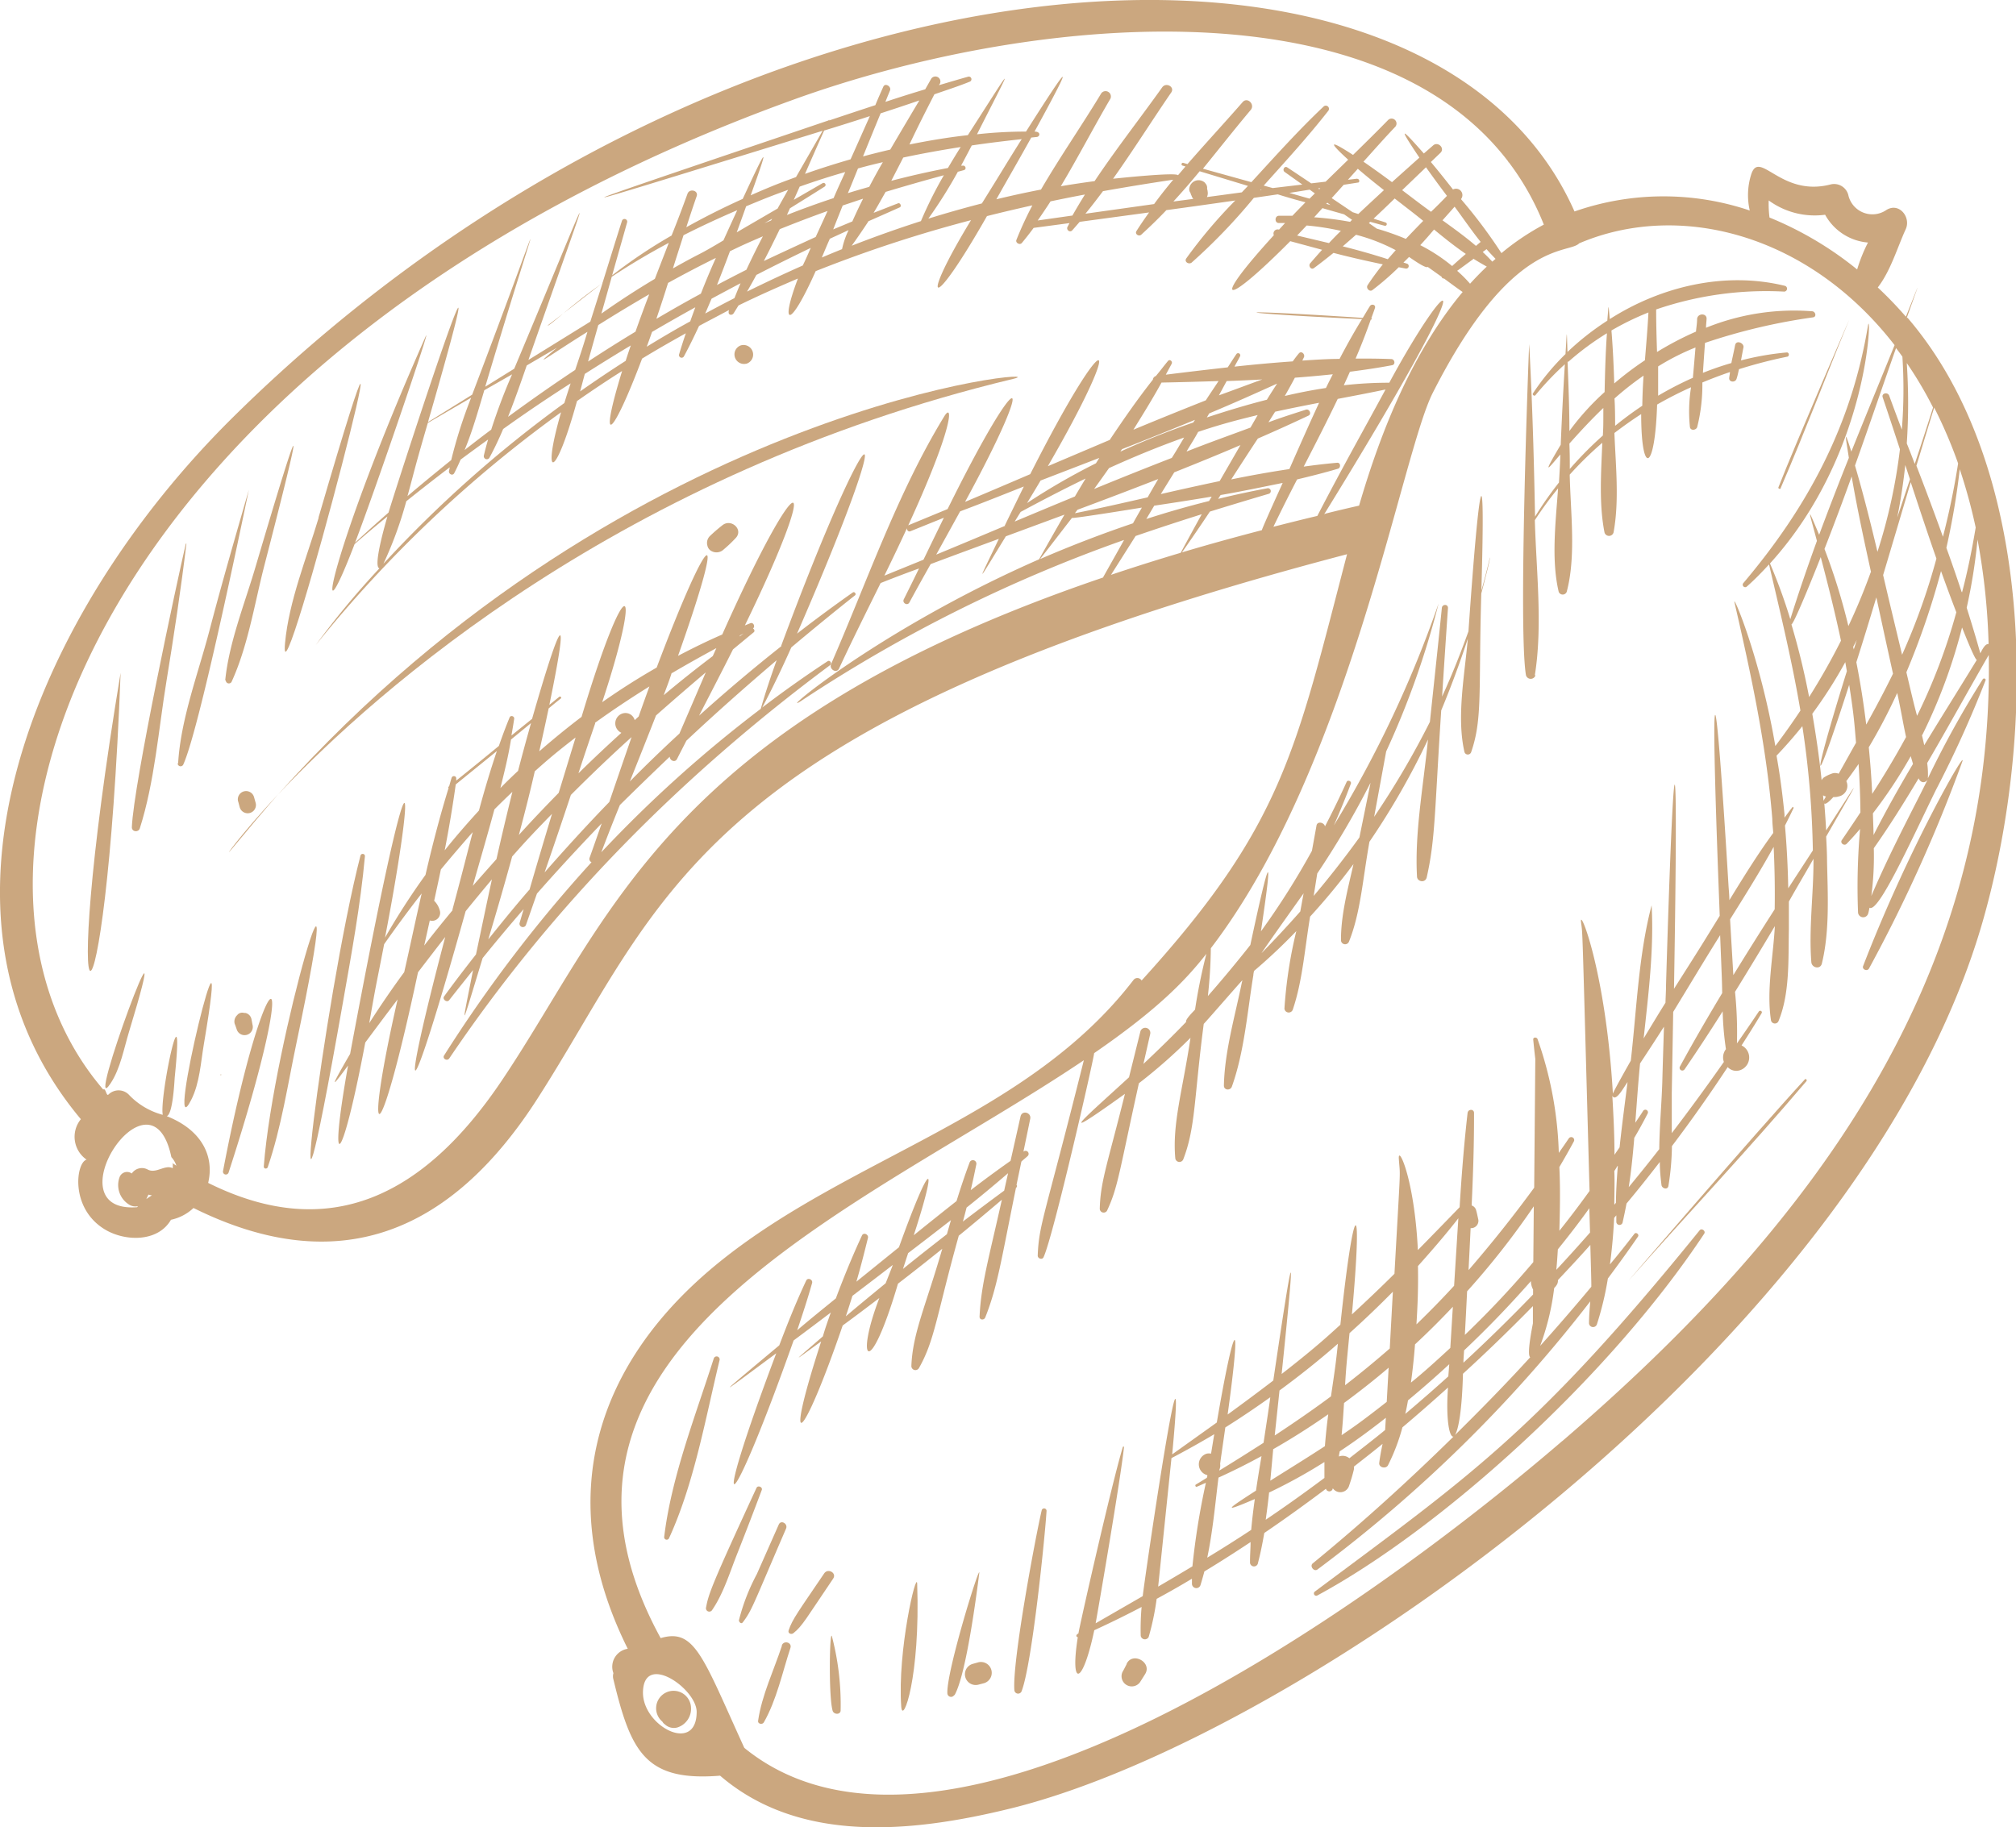 <svg xmlns="http://www.w3.org/2000/svg" viewBox="0 0 253.06 229.41"><defs><style>.cls-1{fill:#cba77f;}</style></defs><title>Asset 10</title><g id="Layer_2" data-name="Layer 2"><g id="Layer_1-2" data-name="Layer 1"><path class="cls-1" d="M113.13,214.28c.18,2.3,2.41-3.7,2-15.45-.08-1.78-2.5,8.41-2,15.45"/><path class="cls-1" d="M119.82,212.82c1.46-2.55,2.77-12.68,3.1-15.28.23-1.7-4.14,12.27-4,15.05a.46.46,0,0,0,.85.23"/><path class="cls-1" d="M130.77,189.58c-.66,2.71-3.73,18.94-3.44,22.62a.47.47,0,0,0,.91.12c1.36-3.55,3-20.17,3.13-22.66a.31.31,0,0,0-.6-.08"/><path class="cls-1" d="M104.52,214.79c.14.45.92.53,1,0a33.84,33.84,0,0,0-1.1-9.38c-.28-.78-.43,7.58.1,9.38"/><path class="cls-1" d="M98.16,206.59c-1,3.06-2.54,6.24-3,9.46-.06.4.55.5.72.19,1.61-2.82,2.33-6.28,3.34-9.35.23-.7-.85-1-1.09-.3"/><path class="cls-1" d="M226.54,135.53c-6.29,6.83-22.85,26.09-22.08,25.21,7.4-8.36,15.06-16.48,22.29-25,.13-.15-.08-.37-.21-.22"/><path class="cls-1" d="M239.35,39.9c1.81-5.09,1.8-4.92-.11-.14a48.82,48.82,0,0,0-3.53-3.67c1.61-2.08,2.45-5,3.51-7.32.68-1.49-.83-3.42-2.44-2.4A3.1,3.1,0,0,1,232,24.44a1.84,1.84,0,0,0-2.23-1.28c-6.37,1.64-9-4.69-10-1.09a8.61,8.61,0,0,0-.13,4.36,33.84,33.84,0,0,0-22,.12C179.42-14.67,91.71-9.25,29.3,52.33,4.46,76.84-11.44,114.72,10.15,140.51a3.49,3.49,0,0,0,.72,5.08c-1.32.35-2.12,6.06,2.26,8.74,2.55,1.56,6.69,1.64,8.33-1.19a5.92,5.92,0,0,0,2.83-1.48c18.13,9,32.28,3.21,43.13-13.66C83.56,112.91,87,91.12,169.09,69.58c-6.47,24.78-8.08,34.05-25.79,53.52a.61.61,0,0,0-1-.09c-13.27,17.28-35.51,22.13-51.95,35.4C74.84,170.93,69.29,187.91,78.8,207A2.28,2.28,0,0,0,77,210.06a1.4,1.4,0,0,0,0,.79c2.19,9.08,4,12.84,13.39,12.08,9.88,8.49,23.81,7.24,36.54,4.1,36.49-9,107.25-59.07,122.08-111.8,6.69-23.79,6.48-56.64-9.56-75.33m6.34,18.3c-.48,3.09-1.12,6.16-1.9,9.19-1.08-3-2.2-6-3.33-8.92.74-2.43,1.47-4.87,2.23-7.3a58.48,58.48,0,0,1,3,7M235.53,75c.94,4.31.56,2.63,2.09,9.58-1.06,2.17-2.19,4.29-3.36,6.39-.32-2.55-.66-4.86-1.24-7.83.86-2.7,1.69-5.42,2.51-8.14m-2.84,6.55c0-.11-.05-.22-.07-.33.15-.29.31-.58.45-.88-.12.4-.25.81-.38,1.21M238.15,87c.51,2.34.7,3.64,1.11,5.53-1.32,2.44-2.75,4.81-4.25,7.14-.09-2-.24-3.9-.43-5.85A70,70,0,0,0,238.15,87m-7.06-6.56c-1.21,2.41-2.55,4.77-4,7.07a92.48,92.48,0,0,0-2.22-9.12c.34,0,3.56-8.13,3.68-8.45.92,3.49,1.8,7,2.54,10.5m.54,2.69c.07.38.13.76.2,1.13-4.42,14.17-4.55,16.77.29,1.72.63,4,.68,5.19.86,7.27-.73,1.29-1.45,2.6-2.18,3.89a1.17,1.17,0,0,0-.9,0,4.45,4.45,0,0,0-1,.5,1.36,1.36,0,0,0-.24.31c-.26-2.51-.62-5.15-1.17-8.34a56.92,56.92,0,0,0,4.14-6.48m8.21,11.78c.09.32.19.64.29,1-1.74,2.93-3.41,5.9-4.95,8.93,0-.51-.07-2.18-.08-2.73a60,60,0,0,0,4.74-7.16m1,2.77c.31.71.93.54,1.15.11l-1,2c-2.12,4.17-4.26,8.35-6.09,12.66a38.22,38.22,0,0,0,.31-6c2-2.83,3.83-5.77,5.62-8.76m-6-25.9q-1.24,3.45-2.81,6.77a77,77,0,0,0-3-9.68q1.77-4.53,3.41-9.1c.69,4,1.55,8,2.43,12m6.43,20.47a68.41,68.41,0,0,0,5-13.51c.12.28,1.56,4,1.85,4.07-2.18,3.57-4.42,7.12-6.6,10.71-.09-.43-.19-.85-.29-1.27m-1.4-31.74c1.05,3.2,2.11,6.4,3.22,9.58a81.35,81.35,0,0,1-4.31,12.07c-2.12-8.85-1.58-6.59-2.38-10q1.74-5.83,3.47-11.67m-1.69,4.39q.65-3.24,1-6.54c.2.6.39,1.2.59,1.79-.53,1.59-1.05,3.17-1.58,4.75m5.48,6.78c.62,1.73,1.26,3.46,1.92,5.17a73.6,73.6,0,0,1-4.93,13c-.37-1.38-.4-1.49-1.34-5.47a97.14,97.14,0,0,0,4.35-12.71m-1-20.53c-.75,2.36-1.52,4.73-2.3,7.08-.32-.85-.65-1.71-1-2.57a75.49,75.49,0,0,0,0-10.09,48.54,48.54,0,0,1,3.3,5.58m-3.85-6.38a63.59,63.59,0,0,1-.07,9.16c-.54-1.42-1.07-2.85-1.59-4.27-.19-.5-1-.3-.81.22.73,2.16,1.45,4.34,2.16,6.52a68.12,68.12,0,0,1-2.82,12.87c-.86-3.63-1.77-7.26-2.82-10.83,1.75-4.91,3.43-9.84,5.15-14.75.27.35.54.71.8,1.08M222,25.15a9.79,9.79,0,0,0,7.1,1.81,6.77,6.77,0,0,0,5.38,3.49,19.9,19.9,0,0,0-1.36,3.38,43.46,43.46,0,0,0-11-6.52,13.07,13.07,0,0,1-.1-2.16M18.37,150.54c.08-.19.18-.37.26-.56a3.12,3.12,0,0,0,.44.09c-.24.15-.47.3-.7.47M21.69,146l0,.66a1.3,1.3,0,0,0-.77-.1c-.79.12-1.6.69-2.38.27a1.53,1.53,0,0,0-2,.5,1,1,0,0,0-1.52.43,2.88,2.88,0,0,0,1.3,3.54,1.47,1.47,0,0,0,1,.13l-.11.13c-10.86.82,1.74-18.53,4.3-6.29a2.93,2.93,0,0,1,.63,1.08l-.53-.35M139.46,72.17l3.09-4.88q4.13-1.42,8.3-2.73Q149.5,67,148.21,69.4q-4.56,1.36-8.75,2.77m26.12-21.6c-1.28,2.76-2.51,5.55-3.73,8.32q-3.66.55-7.3,1.3c2.09-3.24,2.88-4.44,3.34-5.13q3.2-1.39,6.36-2.88c.42-.19.12-.88-.32-.75-1.58.51-3.14,1-4.71,1.59l.84-1.33c1.84-.4,3.67-.77,5.52-1.12m-4.29-.88c.43-.75.85-1.51,1.25-2.27,1.59-.12,3.18-.26,4.76-.43-.29.57-.58,1.14-.86,1.72q-2.58.39-5.15,1M144.93,63.48c2.39-.36,4.78-.73,7.17-1.13l-.33.55q-4,1-7.88,2.26l1-1.68m-10,1,.36-.48q5.08-1.89,10.14-3.86c-.45.76-.89,1.53-1.33,2.3-3.06.7-6.12,1.4-9.17,2m10.82-2.41,1.69-2.73c2.78-1.11,5.56-2.24,8.31-3.42l-2.61,4.52q-3.7.78-7.39,1.63m3.26-5.4c.48-.8,1-1.6,1.43-2.41,2.15-.72,4.12-1.31,7.47-2.11l-.9,1.57c-2.68,1-5.34,1.94-8,3m10.07-6.5c-2.56.65-5.09,1.42-7.55,2.23l.3-.51c2.87-1.2,5.7-2.46,8.52-3.74-.43.66-.86,1.33-1.27,2m-6.06-.48c.34-.61.66-1.22,1-1.84,1.49-.05,3-.12,4.47-.2-1.83.66-3.65,1.35-5.46,2m-1.63.62c-3,1.19-6.07,2.43-9.09,3.69,1.24-2,2.43-3.91,3.53-5.92q3.54-.07,7.16-.19c-.53.81-1.08,1.61-1.6,2.42M150,52.71l-.21.33c-3.11,1.08-6.17,2.29-9.16,3.66l.21-.31q4.59-1.8,9.16-3.68m-1.36,2.22c-.51.86-1,1.7-1.55,2.56q-4.89,1.9-9.75,3.9c.63-.87,1.25-1.74,1.87-2.62,3.09-1.41,6.23-2.7,9.43-3.84m-11.06,3.23a82.85,82.85,0,0,0-8.66,5c.57-.94,1.14-1.88,1.7-2.83l7.37-2.84-.41.66M126.2,66q-4.33,1.83-8.68,3.63c1-1.81,2-3.61,3-5.43,2.68-1,5.36-2.08,8-3.12q-1.21,2.46-2.4,4.92m2-1.73c2.69-1.45,5.4-2.86,8.15-4.19-.45.75-.9,1.5-1.34,2.25q-3.78,1.56-7.56,3.15l.75-1.21m15.23-.57c-.37.66-.76,1.32-1.13,2q-5.91,2-11.66,4.49c1.33-1.7,2.65-3.43,4-5.17.12.12,8.65-1.27,8.82-1.3m5,5.62c1.18-1.69,2.35-3.39,3.49-5.11,2.46-.76,4.94-1.51,7.42-2.24a.36.36,0,0,0-.19-.69c-2.07.38-4.13.83-6.19,1.33.1-.16.2-.32.31-.48,2.61-.45,5.21-1,7.79-1.52-.07.16-2.62,5.76-2.61,5.93-3.49.91-6.82,1.83-10,2.78m11.42-3.15q1.44-3,3-6c1.72-.41,3.43-.84,5.12-1.34.4-.12.35-.8-.1-.75-1.4.12-2.8.29-4.19.48,1.45-2.82,2.9-5.64,4.27-8.5,2-.38,4-.76,6-1.18-2.5,4.64-5.27,9.51-8.56,15.87-1.9.45-3.76.92-5.58,1.38m6.44-1.59c20.95-33.92,16.06-31.1,8.17-16.51a49.67,49.67,0,0,0-5.71.32c.26-.57.52-1.13.77-1.7,1.78-.23,3.56-.49,5.3-.82.45-.08.33-.76-.1-.77-1.48-.06-3-.07-4.49-.06.7-1.62,1.33-3.25,1.91-4.9.2,0,.16-.14.06-.15.15-.43.32-.86.46-1.29s-.42-.57-.62-.26c-.32.49-.6,1-.91,1.49-17.74-1.18-17.78-.67-.09.15-1,1.63-1.93,3.29-2.82,5-1.55,0-3.11.11-4.67.21.06-.14.13-.28.2-.42.16-.38-.32-.86-.64-.48s-.51.65-.77,1q-3.66.26-7.31.66c.23-.45.49-.88.71-1.32a.27.27,0,0,0-.46-.27c-.38.55-.73,1.12-1.1,1.68q-3.93.44-7.77.92c.24-.46.5-.92.74-1.38.14-.28-.24-.61-.46-.35-.52.62-1,1.27-1.54,1.91a.5.5,0,0,0-.36.44c-1.91,2.42-3.7,5-5.42,7.57l-7.77,3.3c9.93-17.14,7.75-18.67-2.21,1-2.73,1.17-5.45,2.33-8.18,3.48,9.26-17,7.14-18-2.19.9q-2.42,1-4.84,2c-.47.2-.27,1,.21.77L118.48,65q-1.29,2.64-2.56,5.27l-4.91,2c8.9-18.16,8.74-22,7.52-20-5.89,9.62-9.69,20.76-14.2,31.08-.3.67.69,1.26,1,.57,1.65-3.56,3.44-7.13,5.21-10.72,0,0,2.5-1,4.82-1.83-.63,1.3-1.27,2.59-1.91,3.87-.23.46.45.86.7.4.87-1.61,1.77-3.22,2.67-4.82,2.85-1.07,5.7-2.12,8.56-3.17-2.77,5.81-3,6,.88-.32l7.36-2.72c-1.08,1.88-2.15,3.75-3.19,5.61-20.26,8.89-33.26,20-29.82,17.75A184,184,0,0,1,141.1,67.79c-.88,1.58-1.77,3.15-2.65,4.72C83.63,91.14,76.64,115.43,62.9,135.79,53.3,150,41.48,156.15,26.13,148.51c.78-3.26-.71-6.61-5.2-8.38.74-.22.95-4.06,1-4.84,1.3-12.83-1.89,2.2-1.51,4.6,0,0,0,.05,0,.07a9.09,9.09,0,0,1-4.27-2.55,1.8,1.8,0,0,0-2.53,0c-.27.29-.34-.87-.66-.62-24.23-28.24.25-93,86.53-124.24,29-10.51,72.6-14.87,89.84,7.74,0,.05,0,.1.06.08a33.25,33.25,0,0,1,4.4,7.83,31,31,0,0,0-5.32,3.58A63.23,63.23,0,0,0,183.39,25a.8.8,0,0,0-1-1.21c-.91-1.16-1.83-2.32-2.78-3.45l1.2-1.15c.61-.58-.32-1.49-.93-.92l-1.15,1c-3-3.41-3.2-3.41-.56.52l-3.44,3.08q-1.77-1.32-3.58-2.57c1.34-1.49,2.67-3,4-4.39a.62.62,0,0,0-.89-.86c-1.43,1.47-2.92,2.93-4.42,4.4-2.94-1.91-3.19-1.75-.61.6l-2.83,2.76-1.81.21c-1-.67-2-1.34-3-2-.35-.24-.67.33-.33.57l2.22,1.58-3.72.44-1.13-.31c2.75-3.07,5.55-6.12,8.09-9.37a.4.4,0,0,0-.57-.56c-3.18,3-6.11,6.28-9.07,9.5L151,21.18c2-2.46,4-5,6-7.38.56-.68-.4-1.65-1-1-2.26,2.59-4.64,5.16-6.94,7.8l-.56-.16a.18.18,0,0,0-.09.34l.4.12L147.87,22c-.26-.4-7.67.39-8.15.44,2.53-3.56,4.87-7.29,7.3-10.83.48-.7-.65-1.32-1.13-.65-2.77,3.89-5.8,7.75-8.49,11.78-1.41.19-2.83.4-4.24.64,2.17-3.63,4.14-7.43,6.23-11a.67.67,0,0,0-1.15-.67c-2.41,4-5.19,8-7.57,12.09q-2.8.54-5.6,1.22c1.46-2.6,2.68-4.69,4.38-7.75l.65-.07c.43,0,.62-.68-.24-.68,5.16-9.42,4.57-8.89-1.07,0q-3.07,0-6.15.34c4.59-9.1,5.06-9.54-1.15.11-2.46.27-4.9.68-7.33,1.17,1-2.13,2.08-4.25,3.13-6.3,1.49-.52,3-1,4.45-1.59a.33.33,0,0,0-.18-.63c-1.23.34-2.45.71-3.68,1.07,0-.06.07-.13.11-.2a.63.63,0,0,0-1.09-.62l-.76,1.34q-2.53.76-5,1.58c.19-.48.38-.95.58-1.43s-.59-1-.84-.48c-.34.78-.69,1.54-1,2.32q-2.9.95-5.79,1.92c0-.09,0-.15-.09,0-38.64,13.09-36.16,12.22-.74,1.3l-3.34,5.81c-1.51.56-2.63.94-5.69,2.29,2.53-7,1.94-5.88-1,.45q-3.62,1.63-7.08,3.56c.42-1.31.85-2.61,1.3-3.9.25-.73-.9-1-1.15-.31-.63,1.74-1.29,3.49-2,5.25a63.8,63.8,0,0,0-7.46,5c.62-2.23,1.27-4.46,1.89-6.69a.34.34,0,0,0-.65-.18c-.83,2.58-1.62,5.17-2.43,7.76l-.11.08.11-.06L74.1,40.38l-7.77,4.81c9-25.73,8.67-23.79-1.78,1.1l-3.64,2.26c7.22-24.23,8.44-25.51-1.64,1L53.72,53c10.34-35.83-3.33,6-4.95,11.35q-2.12,1.86-4.2,3.78c2.75-7.19,10-28.56,8.81-25.77C41.48,69.2,39,82.68,44.51,68.31q2-1.75,4.12-3.47c-.23.8-1.85,6.34-1,6.51a105.71,105.71,0,0,0-8,9.64,158,158,0,0,1,30.8-29.23c-2.43,8.37-.83,8.84,2-1.41,1.86-1.3,3.74-2.56,5.66-3.77-3.06,10-1.23,8.36,2.51-1.56,1.8-1.1,3.64-2.15,5.49-3.18-.3.89-.59,1.77-.85,2.67a.33.33,0,0,0,.6.25c.68-1.25,1.3-2.54,1.91-3.84,1.17-.63,2.37-1.25,3.77-2-.25.66.35.73.56.43l.62-1c2.46-1.21,5-2.33,7.46-3.38-2.27,6-1.09,6.5,2.23-.93a166.42,166.42,0,0,1,19.5-6.4c-6.41,10.52-5.24,12.21,2-.51,1.89-.48,3.79-.92,5.7-1.35a44.83,44.83,0,0,0-2,4.33c-.16.38.43.7.68.39.51-.61,1-1.24,1.48-1.89l4.5-.6-.25.47c-.19.36.29.77.59.44s.62-.71.94-1.07l8.71-1.18c-.55.77-1.08,1.54-1.58,2.33-.25.38.29.74.6.46,1.09-1,2.13-2,3.15-3.08,2.89-.39,5.77-.8,8.65-1.21a61.44,61.44,0,0,0-6.15,7.27c-.3.44.33.81.68.52a72.18,72.18,0,0,0,7.8-8.12l3-.44c1.16.36,2.32.7,3.48,1-.55.56-1.1,1.12-1.64,1.69-.58,0-1.14,0-1.69,0s-.58.92,0,.91h.77l-.76.83a.52.52,0,0,0-.65.7c-8,8.75-6.43,9.31,2.06.75l4,1.08c-.51.56-1,1.12-1.5,1.7-.26.31.1.87.47.6.84-.62,1.65-1.26,2.46-1.91,2.05.54,4.11,1,6.19,1.44-.68.85-1.33,1.72-1.92,2.63-.22.36.26.87.61.6a34.36,34.36,0,0,0,3.31-2.87l.89.17a.32.32,0,0,0,.17-.61l-.47-.15c.24-.23.47-.46.7-.7.31.2,2.11,1.5,2.35,1.25l1.74,1.24a.28.28,0,0,0,.31.22c.77.57,1.54,1.14,2.33,1.69-6.24,7.46-10.24,17.35-13,26.82-1.42.32-2.82.65-4.21,1M166,26.13c.9.27,1.81.52,2.72.78l1,.69c-.09.08-.17.17-.25.25a39.72,39.72,0,0,0-4.51-.57L166,26.13m-4.15-1.91,2.55-.41.65.47-.67.66-2.53-.72m3.63-.58.25,0-.12.12-.13-.09m1,1.92.13-.14.4.29-.53-.15m3.92-3.16-1.2.14,1.24-1.38c1.07.92,2.17,1.81,3.28,2.68-1.08,1-2.16,2-3.22,3l-.71-.23-2.63-1.77c.51-.55,1-1.11,1.51-1.67l1.79-.28c.25,0,.2-.47-.06-.45m-2.09,6.52c-.51.5-1,1-1.49,1.53l-4-.95,1.2-1.26a31.56,31.56,0,0,1,4.32.68m1.86.48a22.94,22.94,0,0,1,5,1.94c-.33.37-.65.75-1,1.13q-2.79-.9-5.65-1.61l1.67-1.46m2.61-.76-1-.7.17-.16c.61.16,1.2.34,1.81.49a.21.21,0,0,0,.11-.41c-.49-.17-1-.31-1.5-.48.89-.83,1.78-1.68,2.65-2.53,2,1.56,2.47,1.9,3.58,2.81-.73.74-1.46,1.5-2.18,2.26a33.88,33.88,0,0,0-3.63-1.28M176,23.88,179,21q1.29,1.82,2.63,3.59c-.64.67-1.3,1.34-2,2-1.23-.89-1.7-1.26-3.63-2.72m4,4.94c1.29,1.06,2.61,2.12,4,3.07-.59.5-1.15,1-1.72,1.52a21.55,21.55,0,0,0-4-2.62c.6-.65,1.18-1.31,1.76-2m4.89,3.69c.56.35,1.12.68,1.7,1-.73.69-1.42,1.4-2.1,2.15A16.13,16.13,0,0,0,182.91,34c.68-.48,1.36-1,2-1.45m.36-1.68c-1.33-1.14-2.77-2.18-4.2-3.21l1.52-1.71c1.07,1.44,2.13,3,3.27,4.42l-.59.5m1.33.41c.36.42.75.82,1.13,1.22l-.41.35c-.38-.42-.78-.82-1.2-1.21l.48-.36m-28.25-7.39-.14,0,0-.05.1,0m-7-.84a1.17,1.17,0,0,0-2,.54.76.76,0,0,0,.14.7c0,.12.08.24.13.36a1,1,0,0,0,.21.37l-2.5.33q1.7-1.85,3.3-3.8l6.06,1.84-.77.81-4.38.59a1.11,1.11,0,0,0,.09-.69c0-.12-.05-.25-.07-.37a.77.77,0,0,0-.24-.68m-12.83,1q4.38-.78,8.82-1.44c-.83,1-1.63,2-2.4,3.06l-8.62,1.21c.76-.92,1.48-1.87,2.2-2.83m-3.83,3.06-4.36.62c.55-.79,1.09-1.59,1.61-2.4,1.43-.3,2.88-.59,4.32-.86-.54.87-1.07,1.75-1.57,2.64M56.64,57.76c-1.85,1.49-3.69,3-5.49,4.53,1-3.65.75-3,2.55-9.19l5.44-3.17a59.77,59.77,0,0,0-2.5,7.83M60.78,49l3.5-2c-1,2.29-1.87,4.6-2.62,6.94-1.13.84-2.24,1.7-3.34,2.56,1-2.41,1.72-5,2.46-7.46m-4.34,9.69c0,.13-.06.26-.08.4-.07.38.46.66.66.27.29-.56.55-1.12.8-1.7q1.71-1.27,3.45-2.52c-.19.65-.37,1.3-.53,2a.38.38,0,0,0,.7.28c.63-1.16,1.2-2.37,1.72-3.6q4.19-3,8.47-5.73c-.27.82-.54,1.64-.79,2.47A152.45,152.45,0,0,0,48.13,70.78,48.83,48.83,0,0,0,51,62.93q2.72-2.18,5.47-4.27m7.32-6.38c.84-2.11,1.59-4.26,2.33-6.4l3.79-2.22c-3.59,3-1,1,3.83-2-.6,2-.91,2.9-1.54,4.78-2.85,1.89-5.65,3.86-8.41,5.88m9.62-5.38q2.87-1.83,5.77-3.57c-.22.64-.44,1.29-.64,1.93-1.94,1.24-3.84,2.52-5.72,3.84.2-.73.39-1.47.59-2.2m.41-1.55c.27-1,1.1-3.94,1.28-4.58q3.17-2,6.39-3.86c-.59,1.56-1.17,3.12-1.72,4.69-2,1.21-4,2.47-5.95,3.75M103.25,23l-3.61,2.09c.25-.56.5-1.11.74-1.66,1.9-.67,3.8-1.29,5.72-1.83-.49,1.09-1,2.18-1.46,3.27-2,.66-3.93,1.36-5.86,2.12l.38-.84c1.45-.9,2.9-1.8,4.35-2.72a.25.25,0,0,0-.26-.43m8.5-4.22c-1.14.27-2.29.55-3.42.86q1.1-2.72,2.21-5.41,2.44-.79,4.86-1.62c-1.19,2-2.43,4.09-3.65,6.17m1.63,1c2.39-.51,4.79-.94,7.21-1.32-.55.87-1.08,1.75-1.6,2.63q-3.55.68-7.11,1.61c.51-1,1-1.94,1.5-2.92m-6.95,4.47c.43-1,.85-2.07,1.27-3.1,1-.28,2.08-.55,3.12-.79-.59,1-1.16,2.06-1.71,3.1-.89.25-1.79.51-2.68.79m1.89.74c-.47.93-.91,1.87-1.33,2.81l-2.4,1c.39-1,.79-2,1.19-3l2.54-.85M106.77,20c-1.93.56-3.84,1.16-5.72,1.83.8-1.83,1.6-3.65,2.4-5.44q2.88-.88,5.74-1.81c-.81,1.81-1.61,3.62-2.42,5.42m-9.14,6.17c-1.72,1-3.44,2-5.15,3,.4-1.09.79-2.18,1.18-3.27,3-1.26,4-1.6,5.27-2.07-.44.77-.87,1.54-1.3,2.31m-.71,1.3c0,.08-.09.16-.13.24l-.83.34,1-.58m-6.15,2.74c-3.56,2.13-2.28,1.23-6.34,3.52.44-1.4.89-2.79,1.33-4.17,2.23-1.13,4.48-2.17,6.74-3.14-.58,1.26-1.16,2.53-1.73,3.79m-8.61,4.83c-2.3,1.37-4.54,2.83-6.71,4.36.44-1.54.87-3.08,1.3-4.62,2.3-1.53,4.7-2.95,7.16-4.26l-1.75,4.52m-.35,6.66q2.7-1.58,5.43-3.09c-.22.59-.43,1.18-.64,1.77-1.84,1-3.66,2.08-5.46,3.18.23-.61.45-1.23.67-1.86M82.4,40c.5-1.49,1-3,1.46-4.48q2.94-1.63,6-3.14-1,2.23-1.88,4.49c-1.86,1-3.71,2.06-5.53,3.13m6.87-2.5c1.21-.65,2.42-1.3,3.64-1.94-.27.62-.52,1.25-.77,1.87-1.24.63-2.46,1.28-3.67,1.93.27-.61.53-1.23.8-1.86M90,35.78c.56-1.4,1.1-2.82,1.63-4.24,1.25-.59,1.3-.65,4.13-1.87q-1.08,2.08-2.07,4.2c-1.23.62-2.47,1.26-3.69,1.91m5-1.29c2.24-1.16,4.5-2.27,6.77-3.37-.32.74-.64,1.47-1,2.21q-3.56,1.58-7,3.28c.41-.69.8-1.41,1.19-2.12m.92-1.72c.69-1.31,1.34-2.65,2-4,2-.8,4-1.57,6-2.28l-1.49,3.26c-2.18,1-4.33,2-6.47,3M104.11,30l2.41-1.11a10.41,10.41,0,0,0-.82,2.39c-.85.34-1.69.69-2.54,1.05.33-.77.64-1.55,1-2.33M109,27.78q2-.88,3.93-1.74c.29-.12.08-.63-.21-.51-1,.38-2,.79-3.06,1.19.52-.86,1-1.74,1.51-2.63Q114.79,23,118.48,22a51.57,51.57,0,0,0-2.88,5.76q-4.39,1.41-8.69,3.09c.72-1,1.4-2,2.06-3m11.28-6.29.74-.2c.38-.1.21-.63-.15-.56l-.2,0c.45-.84.9-1.69,1.34-2.54,2.08-.31,4.17-.56,6.27-.79-2.11,3.35-2.18,3.55-5,8.07q-3.37.87-6.72,1.91a59.37,59.37,0,0,0,3.73-5.93M87.45,214.91c0,5.39-6.82,1.79-6.74-2.47.09-5.06,6.72-.43,6.74,2.47m108.66-34c-24.51,21.06-77.55,59-102.68,38.53-5.2-11.4-6.21-15.06-10.5-13.78-19.94-36.44,25.33-53.83,53.12-72.55-4.93,19.71-5.64,20.56-5.79,24.53,0,.38.57.56.73.2,1.25-2.65,6.42-25.38,6.35-25.62,8.09-5.57,11.52-9.2,14.09-12.47a71.3,71.3,0,0,0-1.42,7c-.21.24-1.28,1.28-1.11,1.54-1.74,1.81-3.54,3.56-5.37,5.28.29-1.27.57-2.53.86-3.79a.64.64,0,0,0-1.23-.33l-1.44,5.8c-4.83,4.45-10.38,9.17-.51,2.08-2.18,8.76-3.08,11-3.16,14.43a.49.49,0,0,0,.91.24c1.38-2.94,1.52-4.8,4-16a67,67,0,0,0,6.48-5.71c-1,6.67-2.3,10.77-1.91,15.13a.52.52,0,0,0,1,.13c1.55-4,1.35-7.7,2.57-17,.61-.65,4.69-5.35,4.84-5.47,0,.11-.05.22-.07.33-.85,4.19-2.15,8.6-2.24,12.88,0,.6.81.66,1,.13,1.57-4.37,1.95-9.45,2.7-14,0-.17.05-.35.08-.52,1.86-1.58,3.62-3.24,5.31-5a56.56,56.56,0,0,0-1.49,9.72.54.54,0,0,0,1.05.13c1.21-3.58,1.48-7.47,2.17-11.67a83.7,83.7,0,0,0,5.45-6.6c-.72,3.16-1.6,6.45-1.57,9.61a.52.52,0,0,0,1,.13c1.46-3.63,1.71-7.74,2.57-12.54a93.67,93.67,0,0,0,7.35-12.84c-.59,5.94-1.68,11.68-1.38,17.19,0,.66,1,.87,1.21.16,1.1-4.82,1-8.36,1.83-21,1.25-3,2.35-6,3.34-9-.4,4.57-1.43,9.86-.42,14.23a.44.44,0,0,0,.84,0c1.46-4.21.91-7.84,1.27-19.92,1.28-4.8,1.08-4.54,1.07-4.47-.32,1.39-.68,2.77-1.06,4.14.55-19-.32-13.72-1.62,5.09-1,2.78-2.08,5.51-3.31,8.19.24-3.71.48-7.42.74-11.13,0-.5-.72-.49-.77,0-.48,4.77-1,9.54-1.5,14.31a106.45,106.45,0,0,1-7,11.92L174,94.34a106.75,106.75,0,0,0,6.58-18.57,143.9,143.9,0,0,1-13.14,27.85c.76-1.74,1.48-3.49,2.13-5.24.11-.3-.4-.51-.53-.22q-1.29,2.84-2.72,5.59c-.12-.53-1-.69-1.07-.07l-.57,3.14a95.84,95.84,0,0,1-6.4,10.11c1.48-9.91,1.26-10.43-1.33,1.71q-2.57,3.26-5.33,6.41a59.38,59.38,0,0,0,.37-6c17.41-22.75,23.89-61.93,27.87-69.75,9.9-19.51,17-17.34,18.37-18.75,12.43-5.31,28.69-1.3,39.59,12.78-1.8,4.45-3.64,8.9-5.43,13.37-1-3.19-.71-1.82-.31.78q-1.92,4.8-3.73,9.66c-1.66-3.94-1.3-3.09-.28.77-1.18,3.25-2.31,6.53-3.34,9.83a69.09,69.09,0,0,0-2.55-7c12.71-14,12.73-32.4,12.3-29.86-2.07,12.5-7.54,22.74-15.66,32.34a.31.31,0,0,0,.44.43c1-.88,1.91-1.82,2.8-2.79,1.43,6.13,2.9,12.18,3.94,18.35-1,1.51-2.06,3-3.15,4.45-1.92-11.27-5.43-19.35-5.12-18,2.07,9,4,17.9,4.74,27.15,0,.59.08,1.18.12,1.76-2,2.73-3.75,5.58-5.51,8.44,0-.63-.07-1.25-.11-1.88-1.68-27.88-2.35-29.34-1.22.66l.12,3.19-2.16,3.5c-1.18,1.89-2.38,3.77-3.58,5.66.58-34.07,0-34.12-1-.48,0,.74-.05,1.49-.07,2.23-.93,1.48-1.84,3-2.74,4.48.6-5.54,1.31-11.23,1-16.71,0,0,0,0,0,0-1.63,6.2-1.86,12.88-2.61,19.5-.18.32-2.15,3.79-2.25,4.15-.9-15.42-4.22-23.49-4-21.56s.09-1.94,1.07,33.77c-1.23,1.71-2.49,3.38-3.79,5,.11-3.61.1-5.93,0-8,.63-1.07,1.24-2.14,1.82-3.22a.37.37,0,0,0-.64-.37c-.41.61-.83,1.21-1.25,1.81A46.78,46.78,0,0,0,193,130.45c-.1-.26-.57-.26-.54.07.08.81.16,1.61.26,2.42l-.14,16.17c-2.61,3.57-5.34,7-8.24,10.35.09-1.76.18-3.51.26-5.27a.92.92,0,0,0,.95-1.15c-.08-.36-.15-.72-.25-1.07a.87.87,0,0,0-.57-.63c.18-3.87.31-7.74.3-11.61,0-.53-.75-.51-.81,0-.45,3.93-.76,7.88-1,11.83-1.74,1.8-3.49,3.6-5.24,5.38-.44-9.05-2.52-13.26-2.39-11.45.18,2.62.26-.11-.55,14.43-1.74,1.73-3.53,3.43-5.34,5.1,1.38-15,.31-15.25-1.45,1.3-1.13,1-2.65,2.51-7.37,6.18,1.74-16.93,1.64-17.3-1.05.82-1.89,1.45-3.81,2.87-5.73,4.27,1.86-13.5.81-11.72-1.36,1l-5.6,4c2.06-21.91-3.32,14.59-3.7,17.8l-5.91,3.41c.28-1.49,3.13-18.05,3.56-22.12,0-.09-.12-.1-.15,0-1.42,4.73-5.31,21.9-5.57,23.39-.37.21-.3.42-.08.48-1,6.33.59,6.14,2.07-.88,2-.92,4-1.9,5.94-2.92a31.47,31.47,0,0,0-.11,3.62.53.53,0,0,0,1,.14,32.7,32.7,0,0,0,1-4.78c1.49-.81,3-1.66,4.43-2.53,0,.21,0,.42,0,.63a.55.55,0,0,0,1.08.15c.17-.56.33-1.12.48-1.69,1.95-1.18,3.89-2.42,5.8-3.69,0,.83-.08,1.66-.07,2.49a.5.5,0,0,0,1,.13c.32-1.23.57-2.49.79-3.76,2.62-1.78,5.2-3.64,7.74-5.55a.44.44,0,0,0,.85,0s0,0,0-.08a1.15,1.15,0,0,0,2.07-.35,20.17,20.17,0,0,0,.59-2,1.94,1.94,0,0,0,0-.35c1.2-.95,2.42-1.89,3.6-2.86-.17.79-.32,1.59-.42,2.39-.07.6.84.79,1.1.3a25.07,25.07,0,0,0,1.81-4.76c1.94-1.64,3.84-3.3,5.72-5-.28,3.94.16,6.29.69,6.16-5.63,5.54-11.5,10.87-17.67,15.92-.41.35.16,1.09.6.76a176.37,176.37,0,0,0,34.24-33.66c-.08.91-.15,1.82-.16,2.73a.51.51,0,0,0,1,.13,39.25,39.25,0,0,0,1.37-5.73c1.29-1.73,2.56-3.48,3.78-5.26.19-.27-.25-.61-.45-.35-1,1.3-2,2.57-3.07,3.84.26-1.92.43-3.87.53-5.84l.27-.32v.83a.4.4,0,0,0,.78.1c.18-.8.35-1.6.5-2.41,1.43-1.71,2.82-3.46,4.18-5.22,0,1,.09,1.94.21,2.89.05.45.78.66.87.12a33.33,33.33,0,0,0,.44-5q3.66-4.84,7-9.92a1.47,1.47,0,0,0,1.52.4,1.68,1.68,0,0,0,.22-3.12c.86-1.34,1.71-2.68,2.52-4.05.14-.23-.21-.43-.36-.2-.9,1.35-1.82,2.68-2.74,4a50.28,50.28,0,0,0-.24-6.48q2.53-4.09,5-8.25c-.21,3.89-1.07,8.08-.48,11.86a.5.5,0,0,0,.92.11c1.46-3.48,1.24-7.84,1.32-11.57,0-1.16,0-2.32,0-3.48,1-1.79,2.07-3.58,3.09-5.37,0,.09,0,.19,0,.28,0,4.2-.6,8.53-.27,12.7.06.72,1.13.95,1.32.17,1-4.08.74-8.68.65-12.86,0-1-.06-2.05-.11-3.08,4.76-8.32,4.47-7.67,0-.77-.06-1.13-.14-2.26-.23-3.39.16.16.6-.22,1.13-.8.2,0,.41,0,.63-.07a1.36,1.36,0,0,0,1-1.93c.74-1,1.38-1.91,1.54-2.16.12,1.92.22,4.15.23,6.09q-1.15,1.74-2.34,3.48c-.24.37.31.77.61.46.58-.6,1.14-1.23,1.69-1.87a82.9,82.9,0,0,0-.26,10.43.65.65,0,0,0,1.28.17c.07-.23.11-.47.16-.71,1.11.71,5.15-8.26,8.3-14.71a138.67,138.67,0,0,0,6.27-13.84c.07-.21-.24-.31-.35-.14A122.38,122.38,0,0,0,242,97.71a10.23,10.23,0,0,0-.09-1.91c2.63-4.5,5.14-9.08,7.73-13.57.69,41-22.36,71.91-53.55,98.71m-37.73-61.28s-.11.06,5.28-7.51c-.15.76-.28,1.52-.42,2.28q-2.37,2.68-4.86,5.23m6.54-7.18.45-2.82a109.14,109.14,0,0,0,6.69-11.39q-.7,3.44-1.4,6.87-2.73,3.78-5.74,7.34M229.2,100l-.3.53-.06-.68a1.3,1.3,0,0,0,.36.15M225,101.34c-.35.43-.68.88-1,1.32l0-.42c-.24-2.45-.56-4.92-1-7.37,1.14-1.19,2.22-2.43,3.24-3.7a115.33,115.33,0,0,1,1.32,15.6l-3.09,4.75q-.07-3.94-.41-7.87c.37-.73.73-1.46,1.08-2.2,0-.09-.08-.2-.14-.11m-2.36,5q.19,3.91.13,7.82-2.64,4.11-5.19,8.26s-.28-4.73-.41-7c1.88-3,3.76-6,5.47-9.1m-11.19,27.95q2.46-3.6,4.79-7.3a38.13,38.13,0,0,0,.41,4.75,1.68,1.68,0,0,0-.26,1.6q-3.18,4.54-6.54,8.94c0-1.68,0-3.35,0-5l.18-10.22c2.19-3.58,3.74-6.2,5.89-9.63.25,6.18.23,5.67.26,7.27-1.83,3.05-3.62,6.12-5.32,9.25a.34.34,0,0,0,.59.33M202.66,145c0-2.53-.13-5-.27-7.43.42.83,1.36-.94,1.91-1.72-.34,2.71-.71,5.45-1,8.2-.22.32-.44.63-.65.95m.43,1.38c-.13,1.55-.22,3.09-.24,4.63l-.2.24c0-1.42.06-2.83,0-4.23.14-.21.27-.43.4-.64m2.08-3.48c.59-1,1.18-2.07,1.72-3.13a.33.33,0,0,0-.57-.32c-.32.51-.66,1-1,1.51.24-3.08.33-4.62.6-7.45q1.51-2.28,3-4.61c-.07,2.33-.15,4.66-.21,7-.09,2.73-.35,5.57-.38,8.37-1.25,1.61-2.53,3.19-3.83,4.77.31-2,.52-4.08.69-6.13m-13.06,27.49c-3.05,3.35-6.22,6.58-9.44,9.76.44-.71.88-3.1,1-7.69,2.67-2.44,5.44-5.09,8.78-8.49l0,2.16c-.1.54-.79,3.94-.34,4.26m-34.57,17.8c-.18,1.29-.34,2.59-.45,3.87q-2.73,1.8-5.52,3.49c.69-3.28,1-6.73,1.41-10.05q2.73-1.24,5.4-2.7c-.24,1.44-.48,2.89-.69,4.33-3.65,2.36-4.37,2.87-.15,1.06m1.11-7.07c-1.84,1.18-3.69,2.35-5.56,3.49a.25.25,0,0,0,0-.09,1.36,1.36,0,0,0,.1-.75c.12-.92.19-1.36.65-4.57q2.86-1.8,5.64-3.79c0,.22-.69,4.71-.84,5.71m2-6.56c2.52-1.85,5-3.82,7.33-5.87-.27,2.58-.34,3-.87,6.61-2.3,1.71-4.66,3.33-7.06,4.91Zm-8.59,7.93a1.26,1.26,0,0,0-.54,0,1.4,1.4,0,0,0,.07,2.7c0,.11,0,.22-.07.34-.45.28-.9.56-1.36.83-.15.09-.05.35.12.28.38-.15.75-.33,1.13-.49a92,92,0,0,0-1.69,10.49q-2.15,1.29-4.3,2.54l1.67-16.13q2.7-1.41,5.37-3c-.18,1.08-.3,1.84-.4,2.43m7.31,4.88a66.19,66.19,0,0,0,6.92-3.82c0,.68,0,1.36,0,2-3.07,2.29-5.15,3.74-7.37,5.25.16-1.15.31-2.3.43-3.46m.14-1.4c.13-1.34.25-2.68.37-4,2.35-1.34,4.66-2.81,6.91-4.38-.18,1.35-.32,2.71-.42,4-2.26,1.48-4.57,2.9-6.86,4.34m8.72-3.69c2-1.32,3.91-2.73,5.79-4.21l-.09,1.53c-1.47,1.21-3,2.38-4.49,3.55a1.31,1.31,0,0,0-1.31-.22c0-.22.07-.43.1-.65m.24-2.07c.13-1.35.22-2.7.3-4,1.91-1.41,3.79-2.88,5.6-4.43l-.24,4.29c-3.57,2.8-4.47,3.36-5.66,4.18m.43-6.27c.14-2.3.19-2.73.56-6.54,1.87-1.68,3.69-3.42,5.44-5.2l-.39,7.13q-2.75,2.4-5.61,4.61m23.6-12v.61q-4.23,4.39-8.74,8.56c0-.35,0-.31.08-1.54,2.82-2.67,5.48-5.4,8.39-8.7a2.22,2.22,0,0,0,.28,1.07m-8.57,5.63c.1-1.81.19-3.62.28-5.42a99.32,99.32,0,0,0,8.37-10.67l-.06,7a119.16,119.16,0,0,1-8.59,9.14m-1.35-6.17c-1.52,1.66-3.1,3.27-4.73,4.85.15-2.45.24-4.52.19-7.32,1.78-2,3.47-3.94,5.07-6-.18,2.82-.39,6.21-.53,8.42m-.16,2.69c-.11,1.72-.21,3.45-.32,5.17-1.62,1.49-3.26,3-4.94,4.35.22-1.61.39-3.22.51-4.8,1.64-1.52,3.22-3.1,4.75-4.72m-5.63,11.75c1.79-1.49,3.52-3,5.18-4.54l-.12,1.53q-2.66,2.4-5.4,4.71c.13-.56.24-1.13.34-1.7m18.35-14.1a2,2,0,0,0,.37-.48,1,1,0,0,0,.1-.52c1.37-1.46,2.74-2.92,4.07-4.42,0,.31.15,5,.12,5.26q-3.15,3.78-6.42,7.42a31.73,31.73,0,0,0,1.76-7.26m.27-2.29c.08-.86.14-1.71.19-2.57,1.36-1.68,2.69-3.4,3.95-5.16l.09,3.05q-2.08,2.37-4.23,4.68m54.22-78.57c-.42,0-.77.73-1,1.17-.53-1.92-1.11-3.82-1.71-5.72a68.89,68.89,0,0,0,1.36-8.56,83.53,83.53,0,0,1,1.39,13.11m-3.39-6.55q-.91-2.76-1.91-5.52A91.74,91.74,0,0,0,246,58.91a68.41,68.41,0,0,1,2,7.32c-.46,2.73-1,5.45-1.71,8.13"/><path class="cls-1" d="M192.66,84.78c1-6.21.18-13.14,0-19.47a45.26,45.26,0,0,1,2.92-4c-.31,4.3-.87,9,.08,13a.54.54,0,0,0,1,0c1.2-4.49.48-10,.38-14.72a44.79,44.79,0,0,1,4.09-4c-.15,3.75-.43,7.7.28,11.27a.59.59,0,0,0,1.13,0c.74-4,.27-8.39.11-12.5,1.09-.83,2.21-1.63,3.36-2.37,0,7.77,1.73,7.33,2-1.2a47.33,47.33,0,0,1,4.26-2.17,19.06,19.06,0,0,0-.14,5c.08.49.78.4.91,0a21.79,21.79,0,0,0,.65-5.6c1.13-.47,2.28-.91,3.46-1.31,0,.25-.07.49-.09.74-.05.55.76.61.92.12s.21-.81.31-1.22a59.77,59.77,0,0,1,6.06-1.57c.3-.06.24-.56-.07-.53a34.8,34.8,0,0,0-5.74,1c.1-.54.2-1.09.31-1.63s-.91-1-1.05-.28-.32,1.49-.47,2.24a37.6,37.6,0,0,0-3.57,1.23c.08-1.25.17-2.5.26-3.76a74.51,74.51,0,0,1,13.58-3.21c.46-.08.29-.72-.11-.76a29.4,29.4,0,0,0-13.34,2.07c0-.37.05-.73.07-1.1.06-.76-1.13-.76-1.19,0,0,.53-.09,1-.14,1.58A40.22,40.22,0,0,0,208,44.19c-.06-1.82-.11-3.61-.11-5.34a42.61,42.61,0,0,1,16.08-2.24.37.37,0,0,0,.1-.72c-7.44-1.83-15.46,0-22,4.17-.2-2-.12-2.06-.31.2a33.64,33.64,0,0,0-5,3.93c-.11-3.12-.05-2.86-.25.26a29.86,29.86,0,0,0-4.08,4.93c-.12.18.17.41.31.23a36.91,36.91,0,0,1,3.69-3.88q-.31,5.06-.52,10.11c-2.71,4.54-1.24,2.59-.05,1.22,0,.63-.11,2.57-.17,3.52a44.94,44.94,0,0,0-3,4.28c-.09-4.1-.23-12.4-.74-21.66a0,0,0,1,0,0,0c-.07,1.43-1.38,35.89-.4,41.58a.62.62,0,0,0,1.19,0m13.41-33.84c-1.18.79-2.31,1.62-3.41,2.52,0-.57,0-2.29-.08-3.43a38.11,38.11,0,0,1,3.65-2.87c-.09,1.27-.14,2.53-.16,3.78m6.68-7.33c-.12,1.45-.24,2.84-.33,3.82a42.77,42.77,0,0,0-4.36,2.25c0-1.22,0-2.45,0-3.68a29.45,29.45,0,0,1,4.73-2.39m-10.59-2.12a34.26,34.26,0,0,1,4.64-2.26c-.1,2-.28,4-.44,6a39.24,39.24,0,0,0-3.85,2.91c-.07-2.22-.17-4.43-.35-6.63m-5.41,3.91a34.14,34.14,0,0,1,4.84-3.58c-.17,2.46-.24,4.92-.29,7.38A32.07,32.07,0,0,0,197,54.11c0-2.91-.12-5.81-.23-8.71M197,55.69c1.38-1.55,2.78-3.06,4.26-4.47,0,2.32,0,2.31-.06,3.46a45.68,45.68,0,0,0-4.15,4.2c0-1.42,0-1.9-.05-3.19"/><path class="cls-1" d="M223.53,61.25c3-6.94,5.65-14,8.55-21,.34-.83-6.79,15.67-8.84,20.93-.07.16.22.28.29.12"/><path class="cls-1" d="M233.87,121.28c-.17.44.52.71.74.31A190.26,190.26,0,0,0,246.3,95.67c.79-2.18-6.66,10.62-12.43,25.61"/><path class="cls-1" d="M213.35,154.46c-20.5,25.3-28.9,30.87-48.28,45.34a.29.29,0,0,0,.3.5c15.36-8.29,36.49-27.2,48.55-45.41.23-.33-.31-.75-.57-.43"/><path class="cls-1" d="M28,147a.36.36,0,0,0,.7.19c9.63-29.64,4.67-28.38-.7-.19"/><path class="cls-1" d="M33.11,146.46c0,.31.42.33.5.07,1.71-5,2.5-10.34,3.58-15.47,7.2-34.23-2.89-.31-4.08,15.4"/><path class="cls-1" d="M45.81,107.48c0-.33-.48-.38-.56-.07-4.61,17.89-10.29,64.37-2.2,18.42,1.07-6.09,2.2-12.19,2.76-18.35"/><path class="cls-1" d="M98.11,81.1q-5.31,4.2-10.36,8.75c1.42-2.76,2.86-5.53,4.26-8.32l2.6-2.15c.18-.14.07-.38-.09-.48.31-.22.06-.81-.33-.66l-.69.28c9.85-20.24,7.14-21.22-2.84,1.14-1.87.81-3.72,1.72-5.55,2.68,6.33-17.85,4-16.26-2.68,1.47q-3.5,2-6.84,4.35C80.67,72.81,78.8,70.73,73,90c-1.82,1.38-3.59,2.83-5.31,4.33q.61-2.68,1.18-5.39c.5-.42,1-.83,1.53-1.25.14-.12-.07-.32-.21-.2l-1.23,1c2.62-12.74,1.49-11-2.17,1.76l-2.59,2.09c.12-.71.25-1.43.35-2.15A.32.32,0,0,0,64,90c-.5,1.2-.95,2.42-1.38,3.65Q59.94,95.86,57.27,98c0-.09,0-.18,0-.27,0-.35-.48-.39-.58-.08s-.21.71-.31,1.06c-.09.07-.16.12-.07.22-1.11,3.59-2.05,7.24-2.9,10.91a88.58,88.58,0,0,0-5.08,7.88c4-20.8,3.74-29-4.38,14.59-3,5.15-2,3.81-.26,1.46-2.53,14.19-.81,12.89,2.16-2.88q2-2.7,4.06-5.42c-4.35,19.13-2.49,20.35,2.56-3.4q1.7-2.23,3.42-4.44c-5.8,22-5,23.79,2.56-3.23,1.08-1.34,2.18-2.66,3.3-4-.69,3.14-1.33,6.28-2,9.42-1.36,1.74-2.72,3.5-4,5.27-.27.36.35.84.63.48,1-1.28,2-2.52,3-3.78-1.49,7.58-1.71,8.06,1.2-1.5q2.52-3.12,5.15-6.15l-.51,1.74a.42.42,0,0,0,.81.22c.46-1.3.91-2.61,1.37-3.91,2.64-3,5.36-5.94,8.13-8.82-.5,1.43-1,2.87-1.51,4.29a.45.45,0,0,0,.23.59A174.79,174.79,0,0,0,55.75,132.5c-.26.41.38.77.65.37,13-19.25,29.19-35.52,47.78-49.35.3-.22,0-.71-.3-.5q-4.2,2.76-8.2,5.81c1.31-2.47,2.51-5,3.65-7.55,2.64-2.22,5.31-4.41,8-6.54.2-.16-.07-.51-.28-.36q-3.56,2.5-7,5.17c13.59-31.24,9.42-29.25-2,1.55M92.9,79.77l.45-.24-.53.38.08-.14M85.27,92.11q-3.17,2.92-6.21,6,1.66-4.14,3.29-8.29,3.09-2.73,6.24-5.4c-1.11,2.58-2.21,5.15-3.32,7.71m-.91-7.63c1.83-1.08,3.68-2.11,5.56-3.13l-.45,1c-2.09,1.58-4.15,3.22-6.16,4.91.35-.93.71-1.86,1-2.79m-9.64,6.27c2.23-1.61,4.52-3.13,6.85-4.58-.46,1.26-.91,2.51-1.35,3.77l-.5.46a1.2,1.2,0,0,0-1.51-.84A1.3,1.3,0,0,0,78,92c-1.83,1.66-3.63,3.35-5.39,5.09.74-2.29,1.58-4.74,2.11-6.3M72.25,92.6l-2.12,6.94c-1.76,1.8-3.33,3.44-5,5.29.71-2.65,1.39-5.32,2-8,1.14-1,2.12-1.93,5.12-4.24m-8.11.26,2.52-2.07q-.85,3-1.63,6-1.14,1.06-2.22,2.16c.5-2,1-4,1.33-6.08m-6.93,5.62,5.16-4.19c-.83,2.46-1.57,4.95-2.25,7.47-1.49,1.63-2.94,3.29-4.3,5,.54-2.76,1-5.52,1.39-8.29m-6.47,23.58c-1.54,2.09-3,4.23-4.39,6.4,1-5.68.71-3.93,1.87-9.91,1.52-2.16,3.09-4.29,4.71-6.37-1.13,5-1.4,6.41-2.19,9.88m6.09-7.8c-1.22,1.47-2.42,2.95-3.58,4.46.22-1,.46-2.06.7-3.15a1,1,0,0,0,1.25-1.27,2.67,2.67,0,0,0-.7-1.2c.27-1.27.56-2.57.84-3.93,1.31-1.59,2.66-3.16,4-4.69-1,3.81-.93,3.69-2.56,9.78m2.56-3c.9-3.19,1.85-6.4,2.72-9.63.74-.75,1.5-1.48,2.26-2.21q-1.05,4.22-2,8.45c-1,1.12-2,2.25-3,3.39m7.11.47c-1.74,2-3.46,4.12-5.14,6.22q1.56-5.17,3-10.41c1.09-1.22,1.9-2.18,5-5.35q-1.44,4.77-2.83,9.54m1.9-2.19q1.68-4.85,3.3-9.73c2.48-2.48,5-4.9,7.62-7.26q-1.41,4.08-2.8,8.15c-2.78,2.87-5.48,5.83-8.12,8.84M95.48,89a160.1,160.1,0,0,0-20,18c.76-2,1.54-4,2.33-5.93Q80.92,98,84.07,95c0,.47.66.8.92.28.38-.76.78-1.52,1.17-2.29,3.68-3.46,7.47-6.81,11.33-10.1-.72,2-1.41,4.06-2,6.12"/><path class="cls-1" d="M15.14,84.47c-8.22,49.47-1.91,50.33,0,0,0,0,0,0,0,0"/><path class="cls-1" d="M17.55,104c1.86-5.84,2.35-12.41,3.34-18.45C21.83,79.8,22.71,74,23.4,68.25c0,0-.06,0-.07,0-1.09,4.64-6.55,30.09-6.78,35.61,0,.6.83.67,1,.14"/><path class="cls-1" d="M22.3,95.85A.37.37,0,0,0,23,96c2-4.36,7.26-29.85,8.24-34.51,0,0,0,0,0,0-1.7,5.89-3.4,11.76-4.95,17.68-1.41,5.37-3.6,11.1-3.93,16.65"/><path class="cls-1" d="M28.34,85.42a.39.39,0,0,0,.72.2c2-4.35,2.84-9.5,4-14.14,5.27-20.38,5.1-20.89-1-.26-1.35,4.59-3.31,9.44-3.79,14.2"/><path class="cls-1" d="M40,65C38.51,70,36.26,75.47,35.78,80.74c-1,10.89,18.56-65,4.21-15.79"/><path class="cls-1" d="M29,106.7c2-2.42,3.93-4.71,5.93-7C30,105,28,107.92,29,106.7"/><path class="cls-1" d="M34.9,99.75C47.23,86.69,78,59.38,127.17,47.57,134,45.94,79.37,50,34.9,99.75"/><path class="cls-1" d="M13.89,136c1.22-1.85,1.66-4.34,2.3-6.44,6.59-21.67-5.92,11.93-2.3,6.44"/><path class="cls-1" d="M24,138.09c1.07-2.1,1.2-4.71,1.59-7,3.92-23.13-5.18,14.11-1.59,7"/><path class="cls-1" d="M27.72,135c.08,0,.05-.16,0-.13s-.05.15,0,.13"/><path class="cls-1" d="M89.6,170.54c-2.3,7.22-5.33,14.89-6.23,22.44a.32.32,0,0,0,.6.16c3.17-6.91,4.57-15,6.36-22.4a.38.38,0,0,0-.73-.2"/><path class="cls-1" d="M95.62,187.08c.15-.39-.49-.65-.66-.28-5.69,12.32-6,13.28-6.33,15a.42.42,0,0,0,.77.32c1.42-2.07,2.21-4.72,3.14-7.05q1.58-4,3.08-8"/><path class="cls-1" d="M92.75,203.4c0,.25.29.54.49.28,1.17-1.54,1.28-2.16,5.43-11.77.26-.61-.63-1.13-.91-.52L95,197.63a25.36,25.36,0,0,0-2.24,5.77"/><path class="cls-1" d="M103.46,197.53c-3.21,4.75-4,5.74-4.47,7.17-.12.38.35.55.6.34,1.13-.89,1.63-1.89,5-6.86.47-.7-.66-1.34-1.13-.65"/><path class="cls-1" d="M110.39,162.94c-3.06,7.94-1.31,10.55,2.33-1.78q2.81-2.16,5.56-4.38c-2.09,7.24-3.72,10.58-3.88,14.73a.51.51,0,0,0,.95.25c2-3.53,2.18-6.51,5-16.62,1.83-1.49,3.62-3,5.41-4.52-1.63,7.34-2.62,10.67-2.8,14.69,0,.44.57.45.71.1,1.54-3.86,2-7.16,3.86-16.28a.26.26,0,0,0,.07-.38c.21-1,.41-1.95.61-2.92.26-.24.54-.46.8-.7a.38.38,0,0,0-.47-.59l-.07.05c.28-1.38.57-2.75.85-4.13.16-.78-1-1.12-1.21-.32l-1.26,5.6q-2.53,1.78-5,3.68c.26-1.08.49-2.18.71-3.27a.44.44,0,0,0-.84-.23c-.6,1.6-1.14,3.23-1.65,4.87q-2.7,2.13-5.37,4.29c3-9.21,2.35-10.16-1.86,1.51l-5.34,4.32c.54-1.84,1-3.67,1.45-5.49.11-.43-.54-.75-.75-.31-1.18,2.54-2.27,5.2-3.28,7.9-1.62,1.32-3.25,2.63-4.85,4,.67-2,1.31-3.94,1.87-5.93.12-.44-.54-.73-.74-.31-1.25,2.66-2.34,5.39-3.38,8.13-8.61,7.21-7.8,6.49-.38,1-8.67,23-5.93,21.31,2.18-1.61q2.34-1.74,4.67-3.51c-.36,1-.71,2-1,3-4.08,3.54-3.9,3.3-.21.63-4.85,14.95-2.39,12.84,2.7-2,1.57-1.15,3.12-2.32,4.67-3.5m10.88-11.3c1.77-1.41,3.5-2.85,5.21-4.32-.16.73-.33,1.46-.49,2.19q-2.61,1.92-5.18,3.88c.16-.58.31-1.17.46-1.75M114,157.32q2.7-2.06,5.37-4.14l-.51,1.77c-1.85,1.44-3.69,2.88-5.51,4.36.21-.66.43-1.33.65-2m-7,5.38c1.72-1.32,1.84-1.39,5.07-3.88-.28.75-.59,1.52-.9,2.3-1.67,1.37-3.35,2.75-5,4.15.29-.85.56-1.71.83-2.57"/><path class="cls-1" d="M70.7,39.36l-1.87,1.43c-.1.08-.38.49,1.87-1.43"/><path class="cls-1" d="M75.5,35.63c-1.68,1.17-3.27,2.43-4.8,3.73,1.61-1.24,3.2-2.5,4.8-3.73"/><path class="cls-1" d="M29.9,100.63l.19.71a1,1,0,0,0,2-.55l-.2-.71a1,1,0,0,0-2,.55"/><path class="cls-1" d="M30.6,127.16a.8.8,0,0,0-.75.2l-.13.14a1.1,1.1,0,0,0-.27,1c.09.23.17.46.25.69a1,1,0,0,0,2-.53c-.05-.25-.09-.49-.14-.73a1,1,0,0,0-.76-.76l-.18,0"/><path class="cls-1" d="M90.82,69a16.55,16.55,0,0,0,1.49-1.41c1.09-1.07-.53-2.56-1.65-1.63a20.13,20.13,0,0,0-1.56,1.35,1.21,1.21,0,0,0-.31,1.16,1,1,0,0,0,.57.74A1.29,1.29,0,0,0,90.82,69"/><path class="cls-1" d="M93.67,45.67A1.2,1.2,0,0,0,93,43.36a1.2,1.2,0,0,0,.63,2.31"/><path class="cls-1" d="M122.83,208.69l-.71.2a1.35,1.35,0,0,0,.71,2.61l.72-.19a1.36,1.36,0,0,0-.72-2.62"/><path class="cls-1" d="M141.43,208.91c-.18.35-.35.7-.53,1a1.28,1.28,0,0,0,2.21,1.27l.63-1c.91-1.45-1.52-2.84-2.31-1.32"/><path class="cls-1" d="M83.14,216.14a1.37,1.37,0,0,0,.18.24l.12.09a1.65,1.65,0,0,0,1.58.41,2.46,2.46,0,0,0,1.72-2.48,2.19,2.19,0,1,0-3.6,1.74"/></g></g></svg>